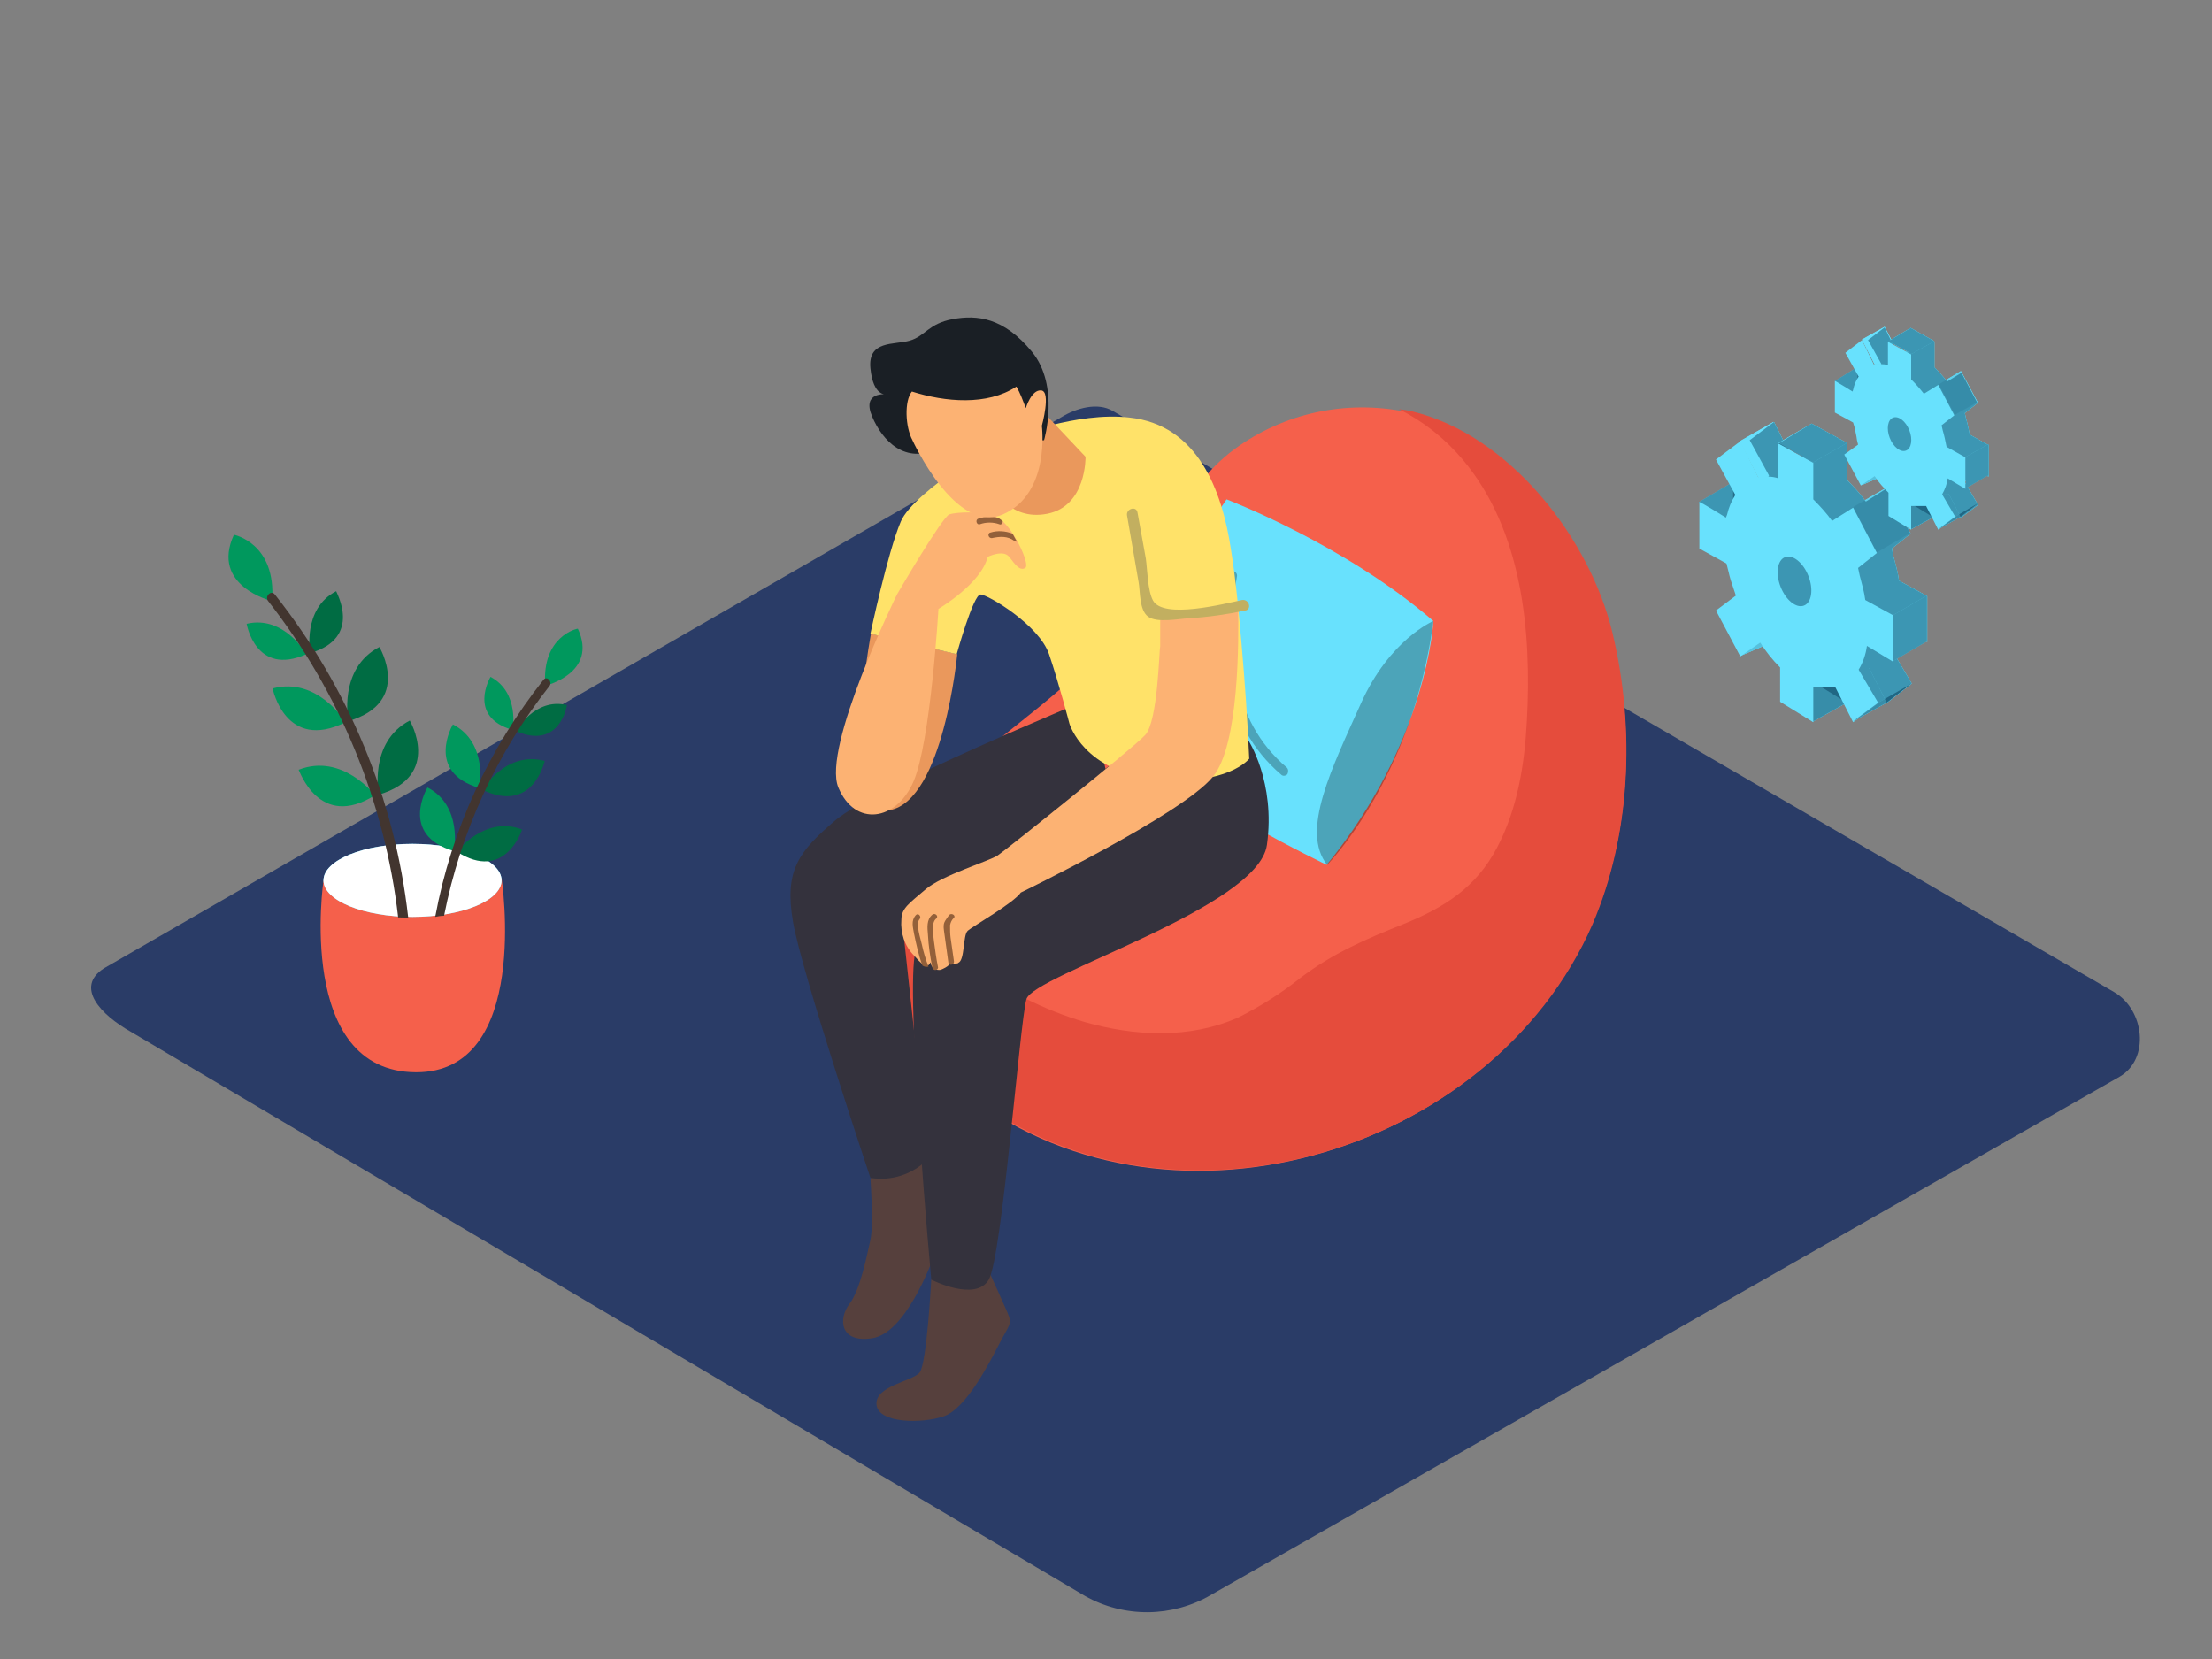 <?xml version="1.0" encoding="utf-8"?>
<!-- Generator: Adobe Illustrator 24.3.0, SVG Export Plug-In . SVG Version: 6.00 Build 0)  -->
<svg version="1.1" id="Layer_2_1_" xmlns="http://www.w3.org/2000/svg" xmlns:xlink="http://www.w3.org/1999/xlink" x="0px" y="0px"
	 viewBox="0 0 400 300" style="enable-background:new 0 0 400 300;" xml:space="preserve">
<rect x="0" y="0" width="400" height="300" fill="#808080" stroke="none"/>
<style type="text/css">
	.st0{fill:#2A3C67;}
	.st1{fill:#56403D;}
	.st2{fill:#F5604B;}
	.st3{fill:#E54C3C;}
	.st4{fill:#34323D;}
	.st5{fill:#EA985C;}
	.st6{fill:#68E1FD;}
	.st7{opacity:0.27;enable-background:new    ;}
	.st8{fill:#FFE269;}
	.st9{fill:#FCB273;}
	.st10{fill:#93603A;}
	.st11{fill:#C2AF60;}
	.st12{fill:#1A1F25;}
	.st13{fill:#FFFFFF;enable-background:new    ;}
	.st14{fill:#00985D;}
	.st15{fill:#006C43;}
	.st16{fill:#42352F;}
	.st17{opacity:0.44;fill:#053855;enable-background:new    ;}
	.st18{opacity:0.1;fill:#053855;enable-background:new    ;}
</style>
<path class="st0" d="M196.2,288.6l-172.5-102c-5.5-3.1-10.2-8.1-4.9-11.5L192,75.4c2.6-1.6,6.5-2.7,9.2-1.1l181.1,105.1
	c5.5,3.2,6.5,12.1,1,15.3L219,288.4C212,292.5,203.3,292.6,196.2,288.6z"/>
<path class="st1" d="M157.4,213.1c0,0,0.6,8.5,0,11.1s-1.8,9-3.8,11.6s-1.8,7.1,4.1,6.2s10.5-12.8,11.6-16s-2.8-17.7-2.8-17.7"/>
<path class="st2" d="M291.5,114.8C287.4,97.6,273,79,255.3,74.7c-10.8-2.5-22.1-0.4-31.2,5.9c-10.6,7.3-13,18.5-19.1,29
	c-11.3,19.4-39.7,29.2-46.5,50.4c-4.6,14.3,4.3,28.2,15.1,36.9c36.4,29.6,95.8,12.4,114.2-29.7C294.7,151.5,295.8,132.4,291.5,114.8
	z"/>
<path class="st3" d="M291.6,114.5c-4.1-17.2-18.6-35.8-36.2-40.1c-0.8-0.2-1.6-0.3-2.4-0.4c4.4,2.2,8.3,5.3,11.5,9.1
	c10.8,12.8,12.5,31.2,11.6,47.3c-0.4,7.8-1.7,15.9-5.4,22.9c-3.8,7.2-9.5,10.8-16.9,13.8c-6.8,2.7-12.8,5.3-18.6,9.7
	c-3.5,2.8-7.3,5.2-11.3,7.2c-8.8,3.9-18.7,3.4-27.8,0.8c-14.5-4.3-28.3-14.2-36.6-27.2c-0.3,0.7-0.6,1.5-0.8,2.3
	c-4.6,14.3,4.3,28.2,15.1,36.9c36.4,29.6,95.8,12.4,114.2-29.7C294.8,151.2,295.8,132.1,291.6,114.5z"/>
<path class="st4" d="M197.2,126.3c0,0-39.4,16.3-46.1,22s-9.3,9.1-7.7,18.4s14,46.3,14,46.3c3.8,0.6,7.6-0.6,10.4-3.4l-4.7-43.4
	c0,0,30.6-10.5,39.4-14.9"/>
<path class="st5" d="M173.1,118.3c0,0-2.5,26.4-12.2,28.2s-3.4-31.9-3.4-31.9"/>
<path class="st1" d="M168.4,231.4c0,0-0.8,15.2-2.1,16.8s-8.1,2.4-7.8,5.8s8.2,3.5,12.2,2.1s8.2-9.6,10-13.1s2.4-3.5,1.5-5.6
	s-5.5-12.2-5.5-12.2"/>
<path class="st6" d="M205.5,134.6c0,0-1.4-18.9,16.3-44.3c0,0,21.5,8.2,37.4,22c0,0-1,21.7-19.3,44.1
	C240,156.4,215,144.6,205.5,134.6z"/>
<path class="st7" d="M259.2,112.3c0,0-7.9,3.3-13.1,14.9s-11,23.1-6.1,29.2C240,156.4,255.5,140.7,259.2,112.3z"/>
<path class="st7" d="M232.7,138.8c-10.2-8.6-11.2-22.3-9-34.7c0-0.4-0.3-0.8-0.7-0.8c-0.4,0-0.7,0.2-0.8,0.6
	c-2.4,12.9-1.1,27.2,9.5,36.2c0.3,0.3,0.8,0.2,1.1-0.1C233,139.6,233,139.1,232.7,138.8L232.7,138.8z"/>
<path class="st4" d="M202.3,137.2c0,0-35.4,26.2-36.9,35.6s3,58.6,3,58.6s8,4.1,10.4,0s5.6-46.3,6.8-50.7s41.9-16.5,43.5-27.9
	s-3.4-19-3.4-19"/>
<path class="st8" d="M183,79.1c-1-0.2-17.7,9.6-20.1,15.2s-5.5,20.3-5.5,20.3l15.6,3.7c0,0,3-10.8,4.3-10.8s10.6,5.5,12.4,10.8
	s3.7,12.6,3.7,12.6s2.6,8.7,15.6,10s16.9-3.7,16.9-3.7c-0.3-7-0.8-14-1.4-20.9c-0.5-5.6-1-11.3-1.9-16.9c-1.6-10.7-6-22.6-18.4-23.9
	C194.8,74.4,183,79.1,183,79.1z"/>
<path class="st9" d="M162.2,107.5c0,0-13.6,27.7-10.6,34.9s10.5,6.1,13.6-1.1s4.5-31.2,4.5-31.2s7.7-4.5,8.9-9.4c0,0,2.8-1.4,3.9,0
	s1.9,2.6,2.9,2s-2.4-7.8-5-9.1s-7.4-1-8.7-0.6S162.2,107.5,162.2,107.5z"/>
<path class="st10" d="M183.1,96.5c-1.3-0.5-2.7-0.6-4-0.2c-0.6,0.1-0.4,1.1,0.3,1c1.4-0.3,2.8-0.4,4,0.5c0.1,0.1,0.4,0.2,0.5,0.1
	C183.6,97.5,183.4,97,183.1,96.5z"/>
<path class="st10" d="M180.6,93.7c-1.2-0.4-2.5-0.3-3.7,0.1c-0.6,0.2-0.3,1.2,0.3,1c1.1-0.4,2.4-0.4,3.5,0c0.4,0.2,0.7-0.3,0.6-0.6
	C181.1,94.1,180.9,93.9,180.6,93.7z"/>
<path class="st9" d="M209.8,110.7v6.2c-0.2,0.6-0.4,13.5-2.7,16s-25.2,20.8-26.7,21.8s-10.1,3.6-13,6.1s-4.4,3.4-4.4,5.5
	c-0.2,2.4,0.6,4.8,2.3,6.5c2.3,2.7,2.5,1.9,3,1.2c0,0.8,0.7,1.4,1.5,1.4c0.3,0,0.5-0.1,0.7-0.2c1.3-0.6,1.4-1.1,1.4-1.5
	c0.2,0.5,0.7,0.7,1.2,0.5c0.1,0,0.1,0,0.2-0.1c1.2-0.5,0.8-5,1.7-5.8s8.3-5,9.6-6.9c0,0,29.1-14.1,34.7-20.9
	c4.8-5.7,4.7-24.8,4.6-30.7C219.2,111.2,214.5,111.5,209.8,110.7z"/>
<path class="st10" d="M171.8,167.3c0.1-0.5,0.3-1,0.7-1.3c0.4-0.5-0.5-1-0.9-0.5c-0.8,1.2-1.1,1.3-0.9,2.8l0.8,5.8
	c0.1,0.6,1.1,0.4,1-0.3l-0.6-4.2C171.8,168.9,171.8,168.1,171.8,167.3z"/>
<path class="st10" d="M169.6,174.8c-0.3-1.5-0.5-3-0.7-4.5c-0.1-1.1-0.6-3.4,0.4-4.2c0.5-0.4-0.2-1.1-0.7-0.7
	c-1.1,0.9-0.9,2.4-0.8,3.6c0.1,2,0.4,4,0.8,6C168.8,175.7,169.8,175.4,169.6,174.8z"/>
<path class="st10" d="M167.9,174.8c-0.5-1.3-0.9-2.6-1.2-4c-0.2-1-1.2-3.8-0.4-4.6c0.4-0.5-0.3-1.2-0.7-0.7c-0.9,1-0.5,2.2-0.3,3.4
	c0.4,1.9,0.8,3.8,1.5,5.7C167.1,174.8,167.5,174.9,167.9,174.8z"/>
<path class="st11" d="M224.6,108.5c-3.3,0.7-14.2,3.5-16.1,0.1c-1-1.9-1-5.5-1.3-7.6l-1.5-8.3c-0.2-1.3-2.1-0.7-1.9,0.5l2.1,12.1
	c0.3,1.7,0.1,5,1.7,6.2s5.5,0.4,7.4,0.3c3.4-0.2,6.9-0.7,10.2-1.4C226.4,110.2,225.9,108.3,224.6,108.5z"/>
<path class="st5" d="M188.1,73.9l8.2,8.7c0,0,0.2,8.9-6.9,10.3s-9.9-5-9.9-5"/>
<path class="st12" d="M188.8,79.6c0,0,2.9-9.8-2.2-16s-9.9-6.7-14.3-5.9s-5,3.1-7.8,3.9s-7.6-0.1-7.1,5s2.8,4.7,2.8,4.7
	s-4.4-0.5-2.5,4s6,8.7,12,5.8"/>
<path class="st9" d="M188.4,77c0,0,1.7-6.2-0.1-6.4s-2.8,3.2-2.8,3.2c-0.5-1.3-1-2.7-1.7-3.9c-5.3,3.5-12.9,2.8-18.9,0.9
	c-1.4,1.7-1.2,6.4,0.1,8.8c0,0,7.8,17.2,16.4,13.4S188.4,77,188.4,77z"/>
<path class="st2" d="M58.5,159.2c0,0-5.1,34.6,16.7,34.7c20.9,0.1,15.5-35.1,15.5-35.1S75.5,145.6,58.5,159.2z"/>
<ellipse class="st6" cx="74.6" cy="159.2" rx="16.1" ry="6.6"/>
<ellipse class="st13" cx="74.6" cy="159.2" rx="16.1" ry="6.6"/>
<path class="st14" d="M49.2,108.7c0,0-11.2-2.7-6.9-12C42.3,96.7,50,98.2,49.2,108.7z"/>
<path class="st15" d="M56.1,118.1c0,0-1.5-8,4.7-11.2C60.7,107,65.7,115.3,56.1,118.1z"/>
<path class="st15" d="M63,130.4c0,0-1.9-9.5,5.6-13.4C68.6,117,74.6,127,63,130.4z"/>
<path class="st15" d="M68.5,143.7c0,0-1.9-9.5,5.6-13.4C74.1,130.3,80,140.3,68.5,143.7z"/>
<path class="st14" d="M55.4,118.3c0,0-4-7.1-10.8-5.5C44.6,112.8,46.2,122.4,55.4,118.3z"/>
<path class="st14" d="M62.5,130.6c0,0-5.1-8.3-13.2-6.1C49.3,124.5,51.6,136,62.5,130.6z"/>
<path class="st14" d="M67.8,143.8c0,0-5.9-7.7-13.8-4.6C54.1,139.2,57.7,150.2,67.8,143.8z"/>
<path class="st16" d="M72,165.9h0.2c0.5,0,1.1,0,1.6,0.1c0-0.1,0-0.1,0-0.2c-2.4-21.3-10.8-41.5-24.1-58.3c-0.7-0.9-1.9,0.4-1.2,1.2
	C61.4,125.2,69.6,145,72,165.9L72,165.9z"/>
<path class="st14" d="M98.6,124c0,0,9.6-2.3,5.9-10.3C104.5,113.6,97.9,115,98.6,124z"/>
<path class="st14" d="M92.7,132c0,0,1.3-6.8-4-9.6C88.7,122.4,84.4,129.6,92.7,132z"/>
<path class="st14" d="M86.7,142.5c0,0,1.6-8.2-4.8-11.5C81.9,131,76.8,139.6,86.7,142.5z"/>
<path class="st14" d="M82.1,153.9c0,0,1.6-8.2-4.8-11.5C77.3,142.4,72.1,151,82.1,153.9z"/>
<path class="st15" d="M93.3,132.2c0,0,3.4-6.1,9.2-4.7C102.6,127.5,101.2,135.7,93.3,132.2z"/>
<path class="st15" d="M87.2,142.8c0,0,4.3-7.1,11.3-5.2C98.5,137.5,96.5,147.3,87.2,142.8z"/>
<path class="st15" d="M82.6,154c0,0,5.1-6.6,11.8-4C94.4,150.1,91.3,159.6,82.6,154z"/>
<path class="st16" d="M98.3,122.9c-9.9,12.5-16.7,27.2-19.6,42.9c0.5-0.1,1-0.2,1.6-0.2c3-15.2,9.5-29.4,19.1-41.6
	C99.9,123.2,98.9,122.2,98.3,122.9z"/>
<path class="st6" d="M341.3,125.7c-0.1,0.2-0.5,1.7-0.8,1.4s-2,0.4-2,0.4l-4.7-6l0.6-1.9h4.2"/>
<path class="st6" d="M318.7,100l-0.4-1.6l-4.9-2.7v-8.4c0-0.2,4.8,2.8,4.8,2.8l0.2-0.5c0.3-1.3,0.8-2.5,1.5-3.6l-3.5-6.4l4.4-3.3
	l3.3,6.6l0,0c1.2-0.3,2.4-0.3,3.6,0.1v-6.3l6.3,3.5v6.6c1.2,1.2,2.4,2.5,3.4,3.9l3.8-2.4l4.3,8.2l-3.4,2.7l0.3,1.4
	c0.4,1.5,0.8,2.9,1,4.4l5.1,2.8v8.3l-4.8-2.9c-0.2,1.5-0.7,3-1.6,4.3l3.6,6.1l-4.5,3.5l-3.2-6.3h-4v6.3l-6-3.7v-6.2
	c-1.4-1.4-2.6-2.9-3.6-4.5l-3.6,2.5l-4.4-8.3l3.6-2.7l-0.4-1.2C319.2,101.9,318.9,100.9,318.7,100z"/>
<polyline class="st6" points="307.2,90.8 312.8,87.5 314.2,89.5 312.1,94.1 "/>
<polyline class="st6" points="314.5,118.7 318.7,116.9 318.7,114.4 "/>
<polygon class="st6" points="327.8,130.5 333.9,127.1 332.3,122.5 326.9,124.1 "/>
<polygon class="st6" points="320.7,76.3 314.6,79.8 318,86.4 321.6,86.5 322.4,79.8 "/>
<ellipse transform="matrix(0.931 -0.366 0.366 0.931 -16.017 125.919)" class="st6" cx="324.4" cy="105.2" rx="2.7" ry="4.7"/>
<polygon class="st6" points="334,80.1 327.9,83.6 321.6,80.1 327.6,76.6 "/>
<polygon class="st6" points="335.1,91.7 341.1,88.2 345.4,96.4 339.4,99.9 "/>
<polygon class="st6" points="345.7,123.6 339.6,127.1 335,130.5 341.1,127.1 "/>
<path class="st17" d="M341.3,125.7c-0.1,0.2-0.5,1.7-0.8,1.4s-2,0.4-2,0.4l-4.7-6l0.6-1.9h4.2"/>
<path class="st6" d="M318.7,100l-0.4-1.6l-4.9-2.7v-8.4c0-0.2,4.8,2.8,4.8,2.8l0.2-0.5c0.3-1.3,0.8-2.5,1.5-3.6l-3.5-6.4l4.4-3.3
	l3.3,6.6l0,0c1.2-0.3,2.4-0.3,3.6,0.1v-6.3l6.3,3.5v6.6c1.2,1.2,2.4,2.5,3.4,3.9l3.8-2.4l4.3,8.2l-3.4,2.7l0.3,1.4
	c0.4,1.5,0.8,2.9,1,4.4l5.1,2.8v8.3l-4.8-2.9c-0.2,1.5-0.7,3-1.6,4.3l3.6,6.1l-4.5,3.5l-3.2-6.3h-4v6.3l-6-3.7v-6.2
	c-1.4-1.4-2.6-2.9-3.6-4.5l-3.6,2.5l-4.4-8.3l3.6-2.7l-0.4-1.2C319.2,101.9,318.9,100.9,318.7,100z"/>
<polyline class="st17" points="307.2,90.8 312.8,87.5 314.2,89.5 312.1,94.1 "/>
<polyline class="st6" points="314.5,118.7 318.7,116.9 318.7,114.4 "/>
<polygon class="st6" points="327.8,130.5 333.9,127.1 332.3,122.5 326.9,124.1 "/>
<polygon class="st6" points="320.7,76.3 314.6,79.8 318,86.4 321.6,86.5 322.4,79.8 "/>
<ellipse transform="matrix(0.931 -0.366 0.366 0.931 -16.017 125.919)" class="st6" cx="324.4" cy="105.2" rx="2.7" ry="4.7"/>
<polygon class="st6" points="335.1,91.7 341.1,88.2 345.4,96.4 339.4,99.9 "/>
<polygon class="st6" points="345.7,123.6 339.6,127.1 335,130.5 341.1,127.1 "/>
<path class="st17" d="M318.7,100l-0.4-1.6l-4.9-2.7v-8.4c0-0.2,4.8,2.8,4.8,2.8l0.2-0.5c0.3-1.3,0.8-2.5,1.5-3.6l-3.5-6.4l4.4-3.3
	l3.3,6.6l0,0c1.2-0.3,2.4-0.3,3.6,0.1v-6.3l6.3,3.5v6.6c1.2,1.2,2.4,2.5,3.4,3.9l3.8-2.4l4.3,8.2l-3.4,2.7l0.3,1.4
	c0.4,1.5,0.8,2.9,1,4.4l5.1,2.8v8.3l-4.8-2.9c-0.2,1.5-0.7,3-1.6,4.3l3.6,6.1l-4.5,3.5l-3.2-6.3h-4v6.3l-6-3.7v-6.2
	c-1.4-1.4-2.6-2.9-3.6-4.5l-3.6,2.5l-4.4-8.3l3.6-2.7l-0.4-1.2C319.2,101.9,318.9,100.9,318.7,100z"/>
<polyline class="st18" points="314.5,118.7 318.7,116.9 318.7,114.4 "/>
<polygon class="st18" points="327.8,130.5 333.9,127.1 332.3,122.5 326.9,124.1 "/>
<ellipse transform="matrix(0.931 -0.366 0.366 0.931 -16.017 125.919)" class="st18" cx="324.4" cy="105.2" rx="2.7" ry="4.7"/>
<polygon class="st18" points="335.1,91.7 341.1,88.2 345.4,96.4 339.4,99.9 "/>
<polygon class="st18" points="345.7,123.6 339.6,127.1 335,130.5 341.1,127.1 "/>
<polyline class="st18" points="314.5,118.7 318.7,116.9 318.7,114.4 "/>
<polygon class="st17" points="327.8,130.5 333.9,127.1 332.3,122.5 326.9,124.1 "/>
<path class="st6" d="M312.6,103.5l-0.4-1.6l-4.9-2.7v-8.4c0-0.2,4.8,2.8,4.8,2.8l0.2-0.5c0.3-1.3,0.8-2.5,1.5-3.6l-3.5-6.4l4.4-3.3
	l3.3,6.6l0,0c1.2-0.3,2.4-0.3,3.6,0.1v-6.3l6.3,3.5v6.6c1.2,1.2,2.4,2.5,3.4,3.9l3.8-2.4l4.3,8.2l-3.4,2.7l0.3,1.4
	c0.4,1.5,0.8,2.9,1,4.4l5.1,2.8v8.4l-4.8-2.9c-0.2,1.5-0.7,3-1.5,4.3l3.6,6.1l-4.6,3.4l-3.2-6.3h-4v6.3l-6-3.7v-6.2
	c-1.4-1.4-2.6-2.9-3.6-4.5l-3.6,2.5l-4.4-8.3l3.6-2.7l-0.4-1.2C313.1,105.4,312.8,104.4,312.6,103.5z"/>
<ellipse transform="matrix(0.931 -0.366 0.366 0.931 -16.017 125.919)" class="st17" cx="324.4" cy="105.2" rx="2.7" ry="4.7"/>
<polygon class="st17" points="345.7,123.6 339.6,127.1 335,130.5 341.1,127.1 "/>
<polygon class="st6" points="334,80.1 327.9,83.6 321.6,80.1 327.6,76.6 "/>
<polygon class="st17" points="334,80.1 327.9,83.6 321.6,80.2 327.6,76.6 "/>
<polygon class="st6" points="348.4,107.7 342.4,111.2 342.4,119.5 348.4,116 "/>
<polygon class="st17" points="348.4,107.7 342.4,111.2 342.4,119.5 348.4,116 "/>
<path class="st6" d="M354.8,92.4c0,0.1-0.3,1.1-0.5,0.9s-1.4,0.3-1.4,0.3l-3.2-4l0.4-1.3h2.9"/>
<path class="st6" d="M339.5,75.1l-0.3-1l-3.3-1.8v-5.7c0-0.1,3.2,1.9,3.2,1.9l0.1-0.3c0.2-0.9,0.5-1.7,1-2.4l-2.4-4.3l3-2.3l2.2,4.5
	l0,0c0.8-0.2,1.7-0.2,2.5,0v-4.2l4.3,2.4v4.5c0.8,0.8,1.6,1.7,2.3,2.6l2.6-1.6l2.9,5.5l-2.3,1.8l0.2,0.9c0.3,1,0.5,2,0.7,3l3.4,1.9
	v5.7l-3.3-1.9c-0.1,1-0.5,2-1,2.9l2.4,4.1l-3.1,2.3l-2.2-4.3h-2.7v4.3l-4.1-2.5v-4.2c-0.9-0.9-1.8-1.9-2.5-3l-2.5,1.7l-3-5.6
	l2.5-1.8L340,77C339.8,76.4,339.6,75.7,339.5,75.1z"/>
<polyline class="st6" points="331.8,68.9 335.5,66.6 336.5,68 335,71.1 "/>
<polyline class="st6" points="336.7,87.7 339.5,86.5 339.5,84.8 "/>
<polygon class="st6" points="345.6,95.7 349.8,93.4 348.7,90.3 345,91.3 "/>
<polygon class="st6" points="340.8,59.1 336.7,61.4 339,65.9 341.5,65.9 342,61.4 "/>
<ellipse transform="matrix(0.931 -0.366 0.366 0.931 -4.974 131.009)" class="st6" cx="343.4" cy="78.6" rx="1.9" ry="3.2"/>
<polygon class="st6" points="349.8,61.7 345.7,64 341.5,61.7 345.5,59.3 "/>
<polygon class="st6" points="350.6,69.5 354.6,67.1 357.6,72.7 353.5,75 "/>
<polygon class="st6" points="357.7,91 353.6,93.4 350.5,95.7 354.6,93.4 "/>
<path class="st17" d="M354.8,92.4c0,0.1-0.3,1.1-0.5,0.9s-1.4,0.3-1.4,0.3l-3.2-4l0.4-1.3h2.9"/>
<path class="st6" d="M339.5,75.1l-0.3-1l-3.3-1.8v-5.7c0-0.1,3.2,1.9,3.2,1.9l0.1-0.3c0.2-0.9,0.5-1.7,1-2.4l-2.4-4.3l3-2.3l2.2,4.5
	l0,0c0.8-0.2,1.7-0.2,2.5,0v-4.2l4.3,2.4v4.5c0.8,0.8,1.6,1.7,2.3,2.6l2.6-1.6l2.9,5.5l-2.3,1.8l0.2,0.9c0.3,1,0.5,2,0.7,3l3.4,1.9
	v5.7l-3.3-1.9c-0.1,1-0.5,2-1,2.9l2.4,4.1l-3.1,2.3l-2.2-4.3h-2.7v4.3l-4.1-2.5v-4.2c-0.9-0.9-1.8-1.9-2.5-3l-2.5,1.7l-3-5.6
	l2.5-1.8L340,77C339.8,76.4,339.6,75.7,339.5,75.1z"/>
<polyline class="st17" points="331.8,68.9 335.5,66.6 336.5,68 335,71.1 "/>
<polyline class="st6" points="336.7,87.7 339.5,86.5 339.5,84.8 "/>
<polygon class="st6" points="345.6,95.7 349.8,93.4 348.7,90.3 345,91.3 "/>
<polygon class="st6" points="340.8,59.1 336.7,61.4 339,65.9 341.5,65.9 342,61.4 "/>
<ellipse transform="matrix(0.931 -0.366 0.366 0.931 -4.974 131.009)" class="st6" cx="343.4" cy="78.6" rx="1.9" ry="3.2"/>
<polygon class="st6" points="350.6,69.5 354.6,67.1 357.6,72.7 353.5,75 "/>
<polygon class="st6" points="357.7,91 353.6,93.4 350.5,95.7 354.6,93.4 "/>
<path class="st17" d="M339.5,75.1l-0.3-1l-3.3-1.8v-5.7c0-0.1,3.2,1.9,3.2,1.9l0.1-0.3c0.2-0.9,0.5-1.7,1-2.4l-2.4-4.3l3-2.3
	l2.2,4.5l0,0c0.8-0.2,1.7-0.2,2.5,0v-4.2l4.3,2.4v4.5c0.8,0.8,1.6,1.7,2.3,2.6l2.6-1.6l2.9,5.5l-2.3,1.8l0.2,0.9c0.3,1,0.5,2,0.7,3
	l3.4,1.9v5.7l-3.3-1.9c-0.1,1-0.5,2-1,2.9l2.4,4.1l-3.1,2.3l-2.2-4.3h-2.7v4.3l-4.1-2.5v-4.2c-0.9-0.9-1.8-1.9-2.5-3l-2.5,1.7
	l-3-5.6l2.5-1.8L340,77C339.8,76.4,339.6,75.7,339.5,75.1z"/>
<polyline class="st18" points="336.7,87.7 339.5,86.5 339.5,84.8 "/>
<polygon class="st18" points="345.6,95.7 349.8,93.4 348.7,90.3 345,91.3 "/>
<ellipse transform="matrix(0.931 -0.366 0.366 0.931 -4.974 131.009)" class="st18" cx="343.4" cy="78.6" rx="1.9" ry="3.2"/>
<polygon class="st18" points="350.6,69.5 354.6,67.1 357.6,72.7 353.5,75 "/>
<polygon class="st18" points="357.7,91 353.6,93.4 350.5,95.7 354.6,93.4 "/>
<polyline class="st18" points="336.7,87.7 339.5,86.5 339.5,84.8 "/>
<polygon class="st17" points="345.6,95.7 349.8,93.4 348.7,90.3 345,91.3 "/>
<path class="st6" d="M335.4,77.4l-0.3-1l-3.3-1.8v-5.7c0-0.1,3.2,1.9,3.2,1.9l0.1-0.3c0.2-0.9,0.5-1.7,1-2.4l-2.4-4.3l3-2.3l2.2,4.5
	l0,0c0.8-0.2,1.7-0.2,2.5,0v-4.2l4.2,2.3v4.5c0.8,0.8,1.6,1.7,2.3,2.6l2.6-1.6l2.9,5.5l-2.3,1.8l0.2,0.9c0.3,1,0.5,2,0.7,3l3.4,1.9
	v5.7l-3.2-1.9c-0.1,1-0.5,2-1,2.9l2.4,4.1l-3.1,2.3l-2.2-4.3h-2.7v4.3l-4.1-2.5v-4.2c-0.9-0.9-1.8-1.9-2.5-3l-2.5,1.7l-3-5.6
	l2.5-1.8l-0.2-0.8C335.7,78.7,335.5,78.1,335.4,77.4z"/>
<ellipse transform="matrix(0.931 -0.366 0.366 0.931 -4.974 131.009)" class="st17" cx="343.4" cy="78.6" rx="1.9" ry="3.2"/>
<polygon class="st17" points="357.7,91 353.6,93.4 350.5,95.7 354.6,93.4 "/>
<polygon class="st6" points="349.8,61.7 345.7,64 341.5,61.7 345.5,59.3 "/>
<polygon class="st17" points="349.8,61.7 345.7,64 341.5,61.7 345.5,59.3 "/>
<polygon class="st6" points="359.6,80.3 355.5,82.6 355.5,88.3 359.6,85.9 "/>
<polygon class="st17" points="359.6,80.3 355.5,82.6 355.5,88.3 359.6,85.9 "/>
</svg>
